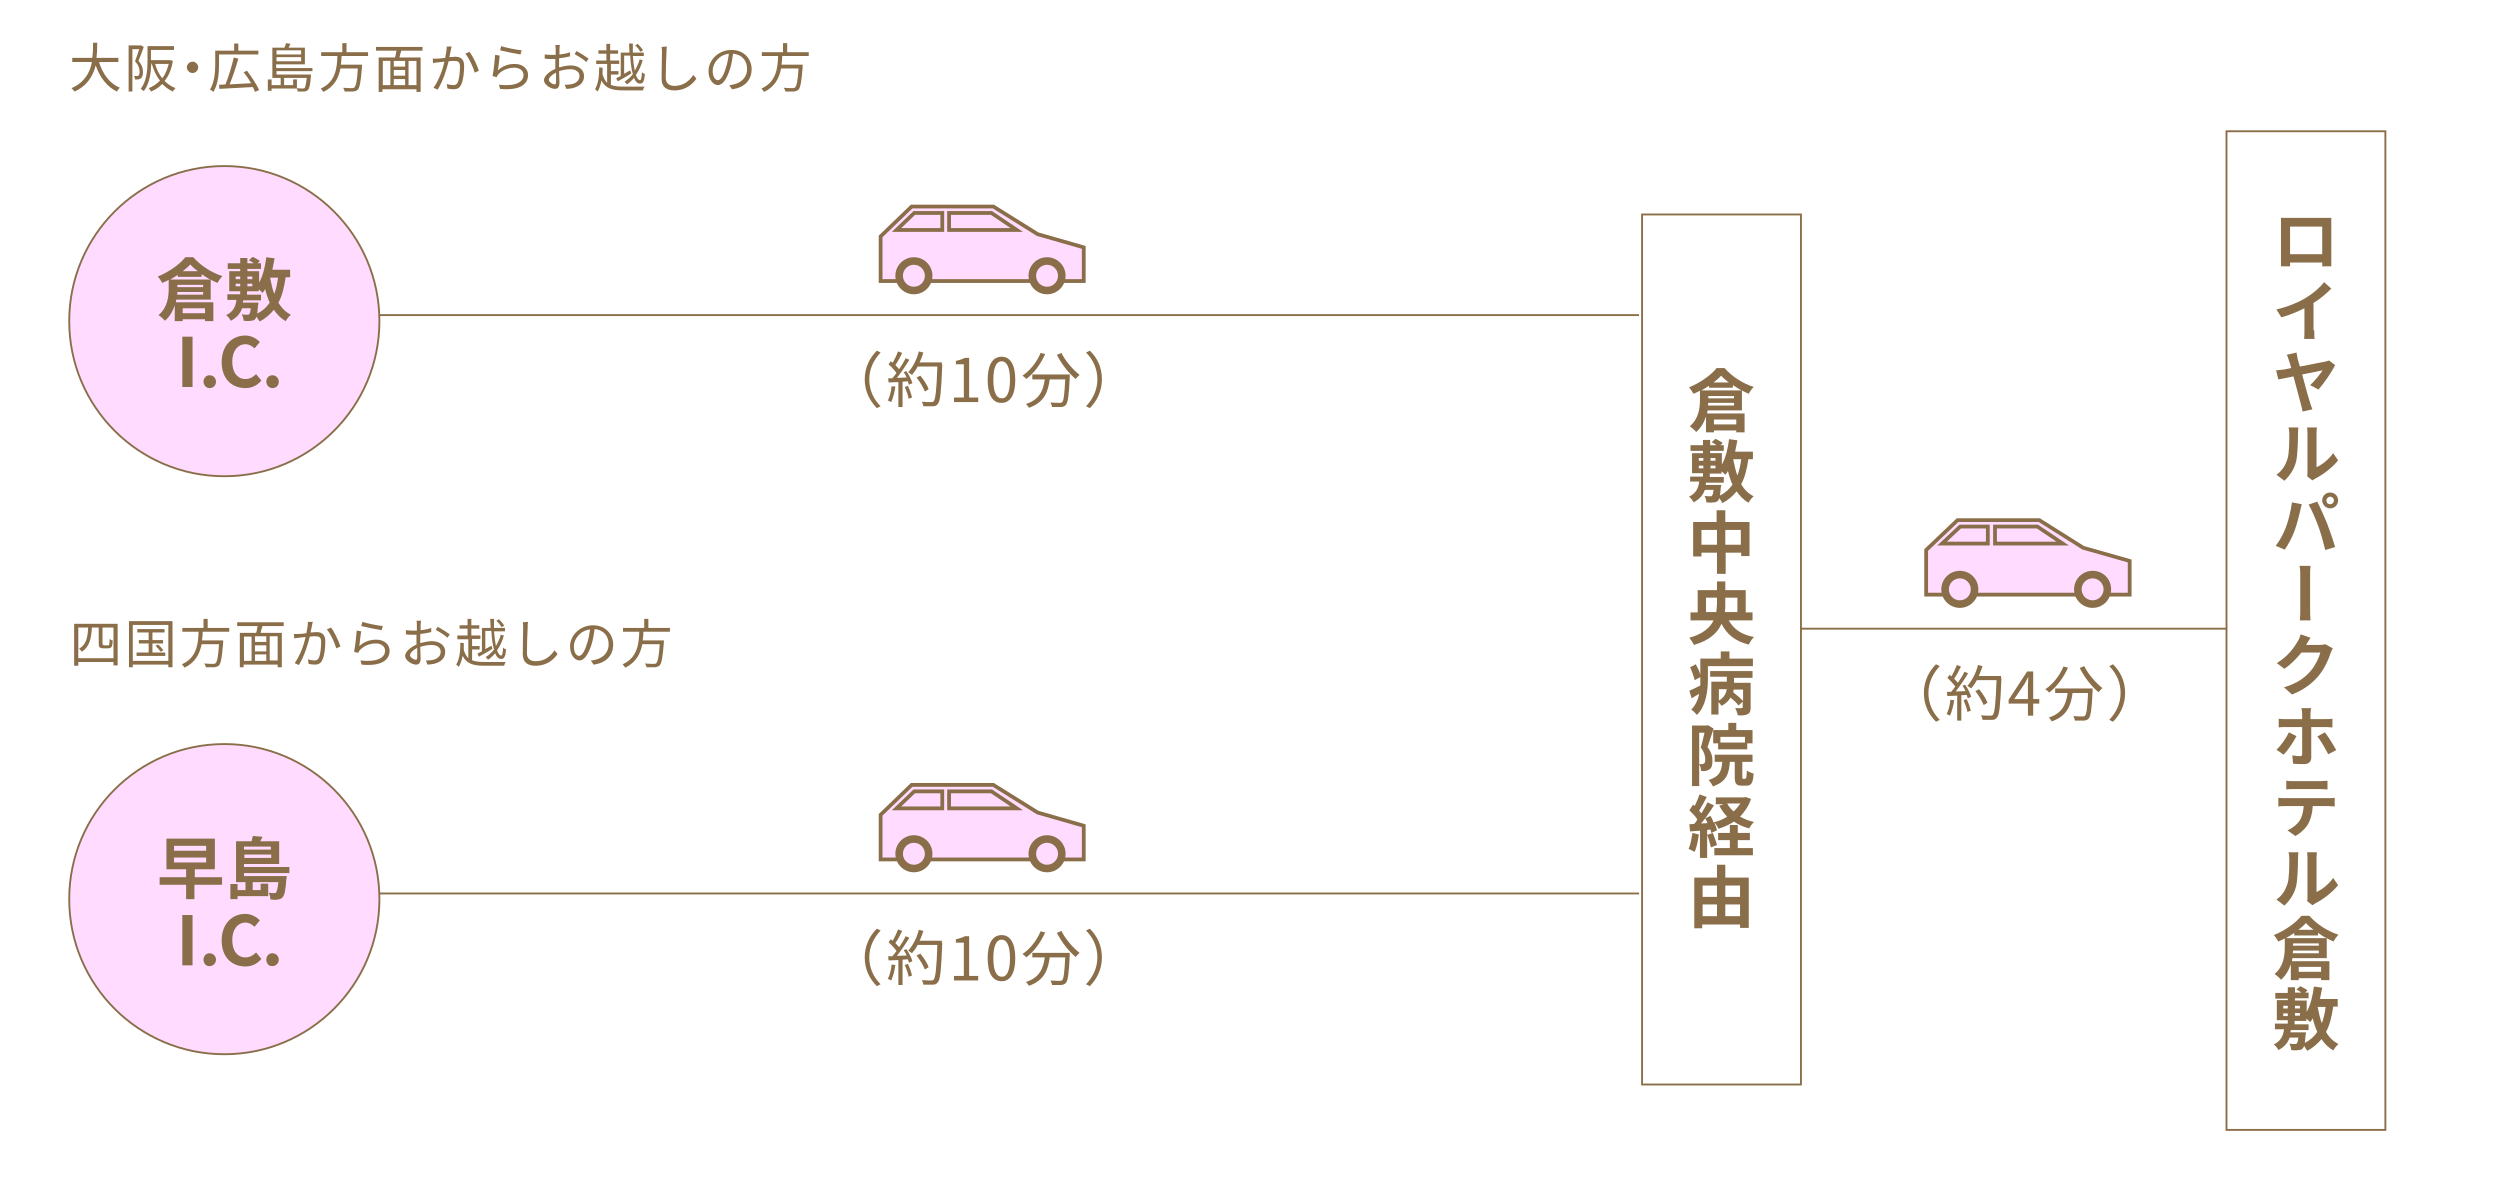 <?xml version="1.0" encoding="utf-8"?>
<!-- Generator: Adobe Illustrator 24.3.0, SVG Export Plug-In . SVG Version: 6.00 Build 0)  -->
<svg version="1.1" id="レイヤー_1" xmlns="http://www.w3.org/2000/svg" xmlns:xlink="http://www.w3.org/1999/xlink" x="0px"
	 y="0px" viewBox="0 0 660.9 311.1" style="enable-background:new 0 0 660.9 311.1;" xml:space="preserve">
<style type="text/css">
	.st0{fill:#FFDBFF;stroke:#8A6E49;stroke-width:0.5;stroke-miterlimit:10;}
	.st1{fill:none;stroke:#8A6E49;stroke-width:0.5;stroke-miterlimit:10;}
	.st2{fill:#8A6E49;}
	.st3{fill:#FFDBFF;stroke:#8A6E49;stroke-miterlimit:10;}
	.st4{fill:#FFDBFF;}
</style>
<g>
	<circle class="st0" cx="59.3" cy="84.9" r="41"/>
	<rect x="434.1" y="56.7" class="st1" width="42" height="230"/>
	<g>
		<path class="st2" d="M451.4,108.6c0,0.2-0.1,0.5-0.1,0.7h9.9v5H459v-0.5h-5.9v0.5H451v-4.2c-0.5,1.5-1.3,3-2.6,4.1
			c-0.3-0.4-1.2-1.2-1.7-1.5c2.4-2,2.7-4.9,2.7-7.1v-2.3c-0.6,0.3-1.2,0.6-1.7,0.8c-0.3-0.5-0.8-1.3-1.2-1.7c3-1.2,5.9-3.3,7.3-5.1
			h2.1c2,2.3,4.9,4.1,7.7,5c-0.5,0.5-1,1.2-1.3,1.8c-0.6-0.3-1.2-0.5-1.8-0.9v5.3H451.4z M451.9,101.9c-0.7,0.5-1.4,0.9-2.1,1.3
			h10.6c-0.8-0.4-1.5-0.9-2.3-1.4v0.7h-6.3V101.9z M458.4,107.2v-0.7h-6.8c0,0.2,0,0.5-0.1,0.7H458.4z M451.6,105.3h6.8v-0.6h-6.8
			V105.3z M457,101.1c-0.8-0.6-1.5-1.2-2-1.8c-0.5,0.6-1.2,1.2-2,1.8H457z M453.1,110.9v1.3h5.9v-1.3H453.1z"/>
		<path class="st2" d="M462.2,121.4c-0.4,2.6-0.9,4.8-1.9,6.6c0.8,1.4,1.9,2.5,3.3,3.2c-0.5,0.4-1.1,1.2-1.4,1.7
			c-1.3-0.8-2.3-1.8-3.1-3c-1,1.2-2.2,2.3-3.8,3.1c-0.1-0.3-0.4-0.8-0.8-1.3c-0.1,0.3-0.2,0.5-0.3,0.6c-0.3,0.4-0.7,0.5-1.2,0.5
			c-0.4,0.1-1.2,0.1-1.9,0c0-0.5-0.2-1.2-0.5-1.7c0.6,0.1,1.2,0.1,1.5,0.1c0.3,0,0.4,0,0.5-0.2c0.2-0.2,0.3-0.6,0.4-1.5h-2.3
			c-0.5,1.4-1.4,2.5-3,3.3c-0.2-0.5-0.7-1.1-1.2-1.5c1.9-0.9,2.5-2.3,2.7-4h-2.4V126h3.4v-0.9h-2.9v-5.3h2.9v-0.6h-3.3v-1.5h3.3
			v-1.4h1.9v1.4h1.7c-0.4-0.3-0.9-0.6-1.3-0.8l1-0.9c0.6,0.3,1.4,0.7,1.9,1.1l-0.6,0.6h0.9v1.5h-3.6v0.6h3.1v3
			c1-1.8,1.6-4.2,1.9-6.7l2.2,0.3c-0.2,1-0.4,2-0.6,3h4.7v2H462.2z M449.1,121.8h1.2v-0.7h-1.2V121.8z M449.1,123.8h1.2v-0.7h-1.2
			V123.8z M455,128.2c0,0,0,0.5-0.1,0.7c-0.1,0.9-0.1,1.6-0.2,2.1c1.4-0.7,2.5-1.7,3.3-2.9c-0.5-1.1-0.9-2.3-1.2-3.6
			c-0.2,0.4-0.4,0.7-0.7,1c-0.2-0.2-0.6-0.6-1-0.9v0.6h-3.1v0.9h3.7v1.5h-4.7c0,0.2-0.1,0.4-0.1,0.6H455z M452.2,121.1v0.7h1.3v-0.7
			H452.2z M452.2,123.1v0.7h1.3v-0.7H452.2z M458.2,121.4L458.2,121.4c0.3,1.5,0.6,3,1.1,4.3c0.5-1.3,0.8-2.7,1-4.3H458.2z"/>
		<path class="st2" d="M462.5,138v9h-2.2v-0.9h-4.1v5.6h-2.3v-5.6h-4.1v1h-2.2V138h6.2v-3.1h2.3v3.1H462.5z M453.9,144v-3.9h-4.1
			v3.9H453.9z M460.2,144v-3.9h-4.1v3.9H460.2z"/>
		<path class="st2" d="M457,164c1.3,2.3,3.4,3.8,6.7,4.4c-0.5,0.4-1.1,1.4-1.4,2c-3.6-0.9-5.8-2.7-7.2-5.5c-1,2.3-3.1,4.4-7.3,5.6
			c-0.2-0.5-0.8-1.4-1.2-1.9c3.6-1,5.5-2.7,6.4-4.6h-6.1v-2.1h1.9v-5.9h5.1v-2.3h2.2v2.3h5.4v5.9h1.8v2.1H457z M453.7,161.9
			c0.1-0.8,0.2-1.6,0.2-2.4V158h-2.9v3.8H453.7z M456.1,158v1.5c0,0.8,0,1.5-0.1,2.3h3.3V158H456.1z"/>
		<path class="st2" d="M463.4,174.2v1.9h-11.9v3.4c0,2.9-0.4,7-2.9,9.5c-0.3-0.4-1.1-1.2-1.5-1.4c1.2-1.2,1.8-2.7,2.1-4.2
			c-0.7,0.4-1.3,0.8-2,1.2l-0.6-2c0.7-0.3,1.8-0.8,2.9-1.4c0-0.6,0-1.1,0-1.7v-0.5l-1.5,0.8c-0.2-0.9-0.7-2.3-1.2-3.4l1.5-0.8
			c0.5,0.9,1,1.9,1.2,2.8v-4.3h5.4v-1.9h2.3v1.9H463.4z M452.1,177.4h11.2v1.8h-4.9v1.3h4.4v6.6c0,0.9-0.2,1.4-0.8,1.7
			c-0.6,0.3-1.4,0.4-2.6,0.3c-0.1-0.6-0.4-1.4-0.7-1.9c0.7,0,1.5,0,1.7,0c0.2,0,0.3-0.1,0.3-0.3v-1.4l-1.1,1
			c-0.4-0.6-1.3-1.4-2.1-2.1c-0.5,0.8-1.2,1.6-2.4,2.2c-0.2-0.3-0.5-0.7-0.8-1v3.3h-1.9v-8.7h4.1v-1.3h-4.4V177.4z M454.4,185.2
			c1.4-0.8,1.9-1.9,2.1-3h-2.1V185.2z M460.7,182.3h-2.4c0,0.2-0.1,0.5-0.1,0.7c0.9,0.7,1.9,1.6,2.6,2.3V182.3z"/>
		<path class="st2" d="M453,192.6c-0.5,1.5-1.1,3.5-1.6,4.9c1.1,1.4,1.3,2.6,1.3,3.6c0,1.2-0.2,1.9-0.8,2.3c-0.3,0.2-0.6,0.3-1,0.4
			c-0.3,0-0.7,0.1-1.2,0c0-0.5-0.2-1.3-0.5-1.8c0.3,0,0.6,0,0.8,0c0.2,0,0.4-0.1,0.5-0.2c0.2-0.1,0.3-0.5,0.3-1
			c0-0.8-0.2-1.9-1.2-3.2c0.4-1.1,0.7-2.7,1-3.9h-1.4v14.1h-1.9v-16h3.9l0.3-0.1L453,192.6z M461.4,205.8c0.3,0,0.3-0.3,0.4-2.1
			c0.4,0.3,1.3,0.7,1.8,0.8c-0.2,2.5-0.6,3.2-1.9,3.2h-1.2c-1.6,0-1.9-0.6-1.9-2.4v-3.9h-1.3c-0.2,3.3-1,5.3-4.5,6.5
			c-0.2-0.5-0.7-1.3-1.1-1.7c2.9-0.9,3.4-2.3,3.6-4.8h-2v-1.9h10v1.9h-2.7v3.9c0,0.5,0,0.6,0.3,0.6H461.4z M456.9,193v-1.9h2.1v1.9
			h4.3v3.5h-1.4v1.6h-7.7v-1.6h-1.3V193H456.9z M461.3,194.8h-6.5v1.5h6.5V194.8z"/>
		<path class="st2" d="M449.1,220.6c-0.2,1.7-0.6,3.5-1.1,4.6c-0.4-0.2-1.2-0.6-1.6-0.8c0.5-1.1,0.8-2.7,1-4.2L449.1,220.6z
			 M462.9,211.2c-0.6,1.9-1.7,3.4-2.9,4.7c1.1,0.6,2.3,1.1,3.7,1.4c-0.5,0.4-1,1.2-1.3,1.7c-1.5-0.4-2.9-1-4-1.8
			c-1.2,0.8-2.6,1.4-4.1,1.9c-0.2-0.5-0.7-1.3-1.1-1.7c0.3,0.8,0.6,1.5,0.7,2.1l-1.5,0.7c-0.1-0.3-0.1-0.6-0.2-0.9l-0.9,0.1v7.4
			h-1.9v-7.2l-2.6,0.2l-0.2-1.9l1.3-0.1c0.3-0.3,0.6-0.7,0.8-1.2c-0.5-0.8-1.4-1.7-2.1-2.4l1-1.5c0.1,0.1,0.3,0.2,0.4,0.4
			c0.5-1,1-2.2,1.3-3.1l1.9,0.7c-0.6,1.2-1.4,2.6-2,3.6c0.2,0.3,0.4,0.5,0.6,0.7c0.6-1,1.2-2,1.6-2.9l1.7,0.8
			c-1,1.6-2.2,3.4-3.4,4.8l1.7-0.1c-0.2-0.5-0.4-0.9-0.6-1.3l1.4-0.6c0.3,0.5,0.6,1.1,0.8,1.7c1.3-0.3,2.5-0.8,3.6-1.5
			c-0.8-0.8-1.5-1.8-2.1-2.9l1.2-0.4h-2.1v-1.8h7.5l0.4-0.1L462.9,211.2z M452.8,220.2c0.4,1,0.9,2.3,1.1,3.2l-1.6,0.6
			c-0.2-0.9-0.6-2.3-1-3.3L452.8,220.2z M459.5,224.2h3.9v1.9h-10.2v-1.9h4.1v-2.1h-3.1v-1.9h3.1v-2.1h2.1v2.1h3.2v1.9h-3.2V224.2z
			 M456.6,212.4c0.4,0.8,1,1.5,1.7,2.1c0.7-0.6,1.3-1.4,1.8-2.1H456.6z"/>
		<path class="st2" d="M462.3,231.9v13.4H460v-0.9h-10v1h-2.1v-13.4h6v-3.4h2.2v3.4H462.3z M450.1,234.1v3h3.8v-3H450.1z
			 M450.1,242.2h3.8v-3.1h-3.8V242.2z M456.1,234.1v3h3.9v-3H456.1z M460,242.2v-3.1h-3.9v3.1H460z"/>
	</g>
	<rect x="588.6" y="34.7" class="st1" width="42" height="264"/>
	<g>
		<path class="st2" d="M616.3,68c0,0.7,0,2.4,0,2.4h-2.4l0-1h-8.5l0,1H603c0-0.1,0-1.6,0-2.5v-8.6c0-0.5,0-1.2,0-1.7
			c0.7,0,1.4,0,1.9,0h9.7c0.5,0,1.1,0,1.7,0c0,0.5,0,1.2,0,1.7V68z M605.4,59.9v7.3h8.5v-7.3H605.4z"/>
		<path class="st2" d="M611.8,87.3c0,0.8,0,1.9,0.1,2.3h-2.8c0.1-0.4,0.1-1.5,0.1-2.3v-5.8c-1.8,0.9-4,1.8-6.1,2.4l-1.3-2.1
			c3.1-0.7,6.1-2,8-3.2c1.8-1.1,3.6-2.7,4.6-4l1.9,1.7c-1.3,1.3-2.9,2.7-4.7,3.8V87.3z"/>
		<path class="st2" d="M610.7,101.8c1.3-1.1,2.7-3,3.3-3.9c-0.5,0.1-2.9,0.6-5.4,1.1c0.8,3,1.7,6.3,2.1,7.5c0.1,0.4,0.4,1.2,0.6,1.7
			l-2.6,0.6c-0.1-0.5-0.2-1.2-0.4-1.8c-0.3-1.1-1.2-4.6-2-7.5c-1.8,0.4-3.4,0.7-4,0.8l-0.6-2.4c0.7-0.1,1.3-0.1,2-0.2l2-0.4
			c-0.2-0.8-0.4-1.5-0.6-2c-0.2-0.6-0.3-1.1-0.6-1.5l2.6-0.6c0.1,0.5,0.2,1,0.3,1.6s0.4,1.3,0.6,2.1c2.7-0.5,5.8-1.1,6.7-1.3
			c0.4-0.1,0.8-0.2,1-0.3l1.6,1.2c-0.8,1.8-3,4.9-4.4,6.5L610.7,101.8z"/>
		<path class="st2" d="M601.8,125.5c1.6-1.1,2.4-2.6,2.9-4.1c0.5-1.5,0.5-4.7,0.5-6.8c0-0.7-0.1-1.2-0.2-1.6h2.6
			c0,0.1-0.1,0.9-0.1,1.6c0,2.1-0.1,5.7-0.5,7.4c-0.5,2-1.6,3.7-3.1,5.1L601.8,125.5z M609.9,125.9c0.1-0.3,0.1-0.8,0.1-1.3v-10.1
			c0-0.8-0.1-1.5-0.1-1.5h2.6c0,0-0.1,0.7-0.1,1.5v9c1.4-0.6,3.2-2,4.4-3.7l1.3,1.9c-1.5,1.9-4,3.8-6,4.8c-0.3,0.2-0.5,0.3-0.8,0.5
			L609.9,125.9z"/>
		<path class="st2" d="M605.9,132.8l2.6,0.5c-0.1,0.5-0.4,1.4-0.4,1.7c-0.3,1.2-0.9,3.7-1.5,5.3c-0.6,1.7-1.7,3.7-2.6,5l-2.4-1
			c1.1-1.4,2.1-3.3,2.7-4.9C605,137.5,605.6,135.1,605.9,132.8z M610.3,133.4l2.3-0.8c0.7,1.4,1.9,4.1,2.6,5.8
			c0.6,1.6,1.6,4.4,2.1,6.2l-2.6,0.8c-0.5-2.1-1.1-4.3-1.8-6.2C612.2,137.3,611.1,134.7,610.3,133.4z M616,130.2
			c1.2,0,2.1,0.9,2.1,2.1c0,1.2-1,2.1-2.1,2.1s-2.1-1-2.1-2.1C613.9,131.1,614.8,130.2,616,130.2z M616,133.3c0.6,0,1-0.5,1-1
			c0-0.6-0.5-1-1-1s-1,0.5-1,1C615,132.9,615.4,133.3,616,133.3z"/>
		<path class="st2" d="M608,164c0.1-1.1,0.1-2.4,0.1-3.2c0-1.2,0-7.1,0-8.7c0-0.6,0-1.7-0.2-2.5h2.9c-0.1,0.8-0.1,1.8-0.1,2.5
			c0,1.5,0,7.5,0,8.7c0,0.5,0,2.1,0.1,3.2H608z"/>
		<path class="st2" d="M616.7,171.4c-0.2,0.3-0.4,0.8-0.6,1.3c-0.5,1.6-1.5,3.9-3.1,5.9c-1.7,2-3.8,3.7-7.1,5l-2.1-1.9
			c3.6-1.1,5.6-2.6,7.1-4.4c1.2-1.4,2.2-3.5,2.5-4.8h-5c-1.2,1.5-2.7,3.1-4.5,4.3l-2-1.5c3.1-1.9,4.6-4.2,5.5-5.7
			c0.3-0.4,0.6-1.2,0.8-1.9l2.6,0.9c-0.4,0.6-0.9,1.4-1.1,1.8l0,0.1h3.5c0.5,0,1.1-0.1,1.5-0.2L616.7,171.4z"/>
		<path class="st2" d="M607.1,194.6c-0.8,1.6-2.4,3.9-3.4,4.9l-1.9-1.3c1.2-1.1,2.6-3.1,3.3-4.6L607.1,194.6z M611,192.1v8.2
			c0,1-0.6,1.7-1.9,1.7c-0.9,0-2,0-2.9-0.1l-0.2-2.2c0.8,0.1,1.5,0.2,2,0.2c0.5,0,0.6-0.2,0.6-0.6c0-0.7,0-6.2,0-7.1v0h-4.5
			c-0.5,0-1.2,0-1.7,0.1v-2.3c0.5,0.1,1.2,0.1,1.7,0.1h4.5v-1.4c0-0.5-0.1-1.2-0.2-1.5h2.6c-0.1,0.2-0.2,1.1-0.2,1.5v1.4h4.1
			c0.5,0,1.2,0,1.7-0.1v2.3c-0.6,0-1.2-0.1-1.7-0.1H611z M614.6,193.6c0.9,1.1,2.3,3.4,3,4.7l-2.1,1.1c-0.8-1.5-2-3.7-2.9-4.7
			L614.6,193.6z"/>
		<path class="st2" d="M615.6,211c0.4,0,1.2,0,1.6-0.1v2.3c-0.5,0-1.1-0.1-1.6-0.1h-4.2c-0.1,1.8-0.5,3.3-1.1,4.5
			c-0.6,1.2-2,2.6-3.5,3.4l-2.1-1.5c1.3-0.5,2.5-1.5,3.2-2.5c0.7-1.1,1-2.4,1.1-3.9H604c-0.5,0-1.2,0-1.7,0.1v-2.3
			c0.5,0.1,1.2,0.1,1.7,0.1H615.6z M606.3,208.6c-0.6,0-1.4,0-1.9,0.1v-2.3c0.6,0.1,1.3,0.1,1.9,0.1h7.1c0.6,0,1.3-0.1,1.9-0.1v2.3
			c-0.6,0-1.3-0.1-1.9-0.1H606.3z"/>
		<path class="st2" d="M601.8,237.8c1.6-1.1,2.4-2.6,2.9-4.1c0.5-1.5,0.5-4.7,0.5-6.8c0-0.7-0.1-1.2-0.2-1.6h2.6
			c0,0.1-0.1,0.9-0.1,1.6c0,2.1-0.1,5.7-0.5,7.4c-0.5,2-1.6,3.7-3.1,5.1L601.8,237.8z M609.9,238.2c0.1-0.3,0.1-0.8,0.1-1.3v-10.1
			c0-0.8-0.1-1.5-0.1-1.5h2.6c0,0-0.1,0.7-0.1,1.5v9c1.4-0.6,3.2-2,4.4-3.7l1.3,1.9c-1.5,1.9-4,3.8-6,4.8c-0.3,0.2-0.5,0.3-0.8,0.5
			L609.9,238.2z"/>
		<path class="st2" d="M606,253.4c0,0.2-0.1,0.5-0.1,0.7h9.9v5h-2.2v-0.5h-5.9v0.5h-2.1v-4.2c-0.5,1.5-1.3,3-2.6,4.1
			c-0.3-0.4-1.2-1.2-1.7-1.5c2.4-2,2.7-4.9,2.7-7.1v-2.3c-0.6,0.3-1.2,0.6-1.7,0.8c-0.3-0.5-0.8-1.3-1.2-1.7c3-1.2,5.9-3.3,7.3-5.1
			h2.1c2,2.3,4.9,4.1,7.7,5c-0.5,0.5-1,1.2-1.3,1.8c-0.6-0.3-1.2-0.5-1.8-0.9v5.3H606z M606.4,246.7c-0.7,0.5-1.4,0.9-2.1,1.3H615
			c-0.8-0.4-1.5-0.9-2.2-1.4v0.7h-6.3V246.7z M613,252v-0.7h-6.8c0,0.2,0,0.5-0.1,0.7H613z M606.2,250h6.8v-0.6h-6.8V250z
			 M611.6,245.8c-0.8-0.6-1.5-1.2-2-1.8c-0.5,0.6-1.2,1.2-2,1.8H611.6z M607.7,255.6v1.3h5.9v-1.3H607.7z"/>
		<path class="st2" d="M616.8,266.2c-0.4,2.6-0.9,4.8-1.9,6.6c0.8,1.4,1.9,2.5,3.3,3.2c-0.5,0.4-1.1,1.2-1.4,1.7
			c-1.3-0.8-2.3-1.8-3.1-3c-1,1.2-2.2,2.3-3.8,3.1c-0.1-0.3-0.5-0.8-0.8-1.3c-0.1,0.3-0.2,0.5-0.3,0.6c-0.3,0.4-0.7,0.5-1.2,0.5
			c-0.4,0.1-1.2,0.1-1.9,0c0-0.5-0.2-1.2-0.5-1.7c0.6,0.1,1.2,0.1,1.5,0.1c0.3,0,0.4,0,0.5-0.2c0.2-0.2,0.3-0.6,0.4-1.5h-2.3
			c-0.5,1.4-1.4,2.5-3,3.3c-0.2-0.5-0.7-1.1-1.2-1.5c1.9-0.9,2.5-2.3,2.7-4h-2.4v-1.5h3.4v-0.9h-2.9v-5.3h2.9V264h-3.3v-1.5h3.3V261
			h1.9v1.4h1.7c-0.4-0.3-0.9-0.6-1.3-0.8l1-0.9c0.6,0.3,1.4,0.7,1.9,1.1l-0.6,0.6h0.9v1.5h-3.6v0.6h3.1v3c1-1.8,1.6-4.2,1.9-6.7
			l2.2,0.3c-0.2,1-0.4,2-0.6,3h4.7v2H616.8z M603.6,266.6h1.2v-0.7h-1.2V266.6z M603.6,268.6h1.2v-0.7h-1.2V268.6z M609.6,272.9
			c0,0,0,0.5-0.1,0.7c-0.1,0.9-0.1,1.6-0.2,2.1c1.4-0.7,2.5-1.7,3.3-2.9c-0.5-1.1-0.9-2.3-1.2-3.6c-0.2,0.4-0.4,0.7-0.7,1
			c-0.2-0.2-0.6-0.6-1-0.9v0.6h-3.1v0.9h3.7v1.5h-4.7c0,0.2-0.1,0.4-0.1,0.6H609.6z M606.7,265.9v0.7h1.3v-0.7H606.7z M606.7,267.8
			v0.7h1.3v-0.7H606.7z M612.7,266.2L612.7,266.2c0.3,1.5,0.6,3,1.1,4.3c0.5-1.3,0.8-2.7,1-4.3H612.7z"/>
	</g>
	<g>
		<path class="st2" d="M46.6,79.2c0,0.2-0.1,0.5-0.1,0.7h9.9v5h-2.2v-0.5h-5.9v0.5h-2.1v-4.2c-0.5,1.5-1.3,3-2.6,4.1
			c-0.3-0.4-1.2-1.2-1.7-1.5c2.4-2,2.7-4.9,2.7-7.1V74c-0.6,0.3-1.2,0.6-1.7,0.8c-0.3-0.5-0.8-1.3-1.2-1.7c3-1.2,5.9-3.3,7.3-5.1
			h2.1c2,2.3,4.9,4.1,7.7,5c-0.5,0.5-1,1.2-1.3,1.8c-0.6-0.3-1.2-0.5-1.8-0.9v5.3H46.6z M47.1,72.6c-0.7,0.5-1.4,0.9-2.1,1.3h10.6
			c-0.8-0.4-1.5-0.9-2.3-1.4v0.7h-6.3V72.6z M53.7,77.9v-0.7h-6.8c0,0.2,0,0.5-0.1,0.7H53.7z M46.9,75.9h6.8v-0.6h-6.8V75.9z
			 M52.3,71.7c-0.8-0.6-1.5-1.2-2-1.8c-0.5,0.6-1.2,1.2-2,1.8H52.3z M48.3,81.5v1.3h5.9v-1.3H48.3z"/>
		<path class="st2" d="M75.5,73.4c-0.4,2.6-0.9,4.8-1.9,6.6c0.8,1.4,1.9,2.5,3.3,3.2c-0.5,0.4-1.1,1.2-1.4,1.7
			c-1.3-0.8-2.3-1.8-3.1-3c-1,1.2-2.2,2.3-3.8,3.1c-0.1-0.3-0.5-0.8-0.8-1.3c-0.1,0.3-0.2,0.5-0.3,0.6c-0.3,0.4-0.7,0.5-1.2,0.5
			c-0.4,0.1-1.2,0.1-1.9,0c0-0.5-0.2-1.2-0.5-1.7c0.6,0.1,1.2,0.1,1.5,0.1c0.3,0,0.4,0,0.5-0.2c0.2-0.2,0.3-0.6,0.4-1.5h-2.3
			c-0.5,1.4-1.4,2.5-3,3.3c-0.2-0.5-0.7-1.1-1.2-1.5c1.9-0.9,2.5-2.3,2.7-4h-2.4v-1.5h3.4V77h-2.9v-5.3h2.9v-0.6h-3.3v-1.5h3.3v-1.4
			h1.9v1.4h1.7c-0.4-0.3-0.9-0.6-1.3-0.8l1-0.9c0.6,0.3,1.4,0.7,1.9,1.1l-0.6,0.6H69v1.5h-3.6v0.6h3.1v3c1-1.8,1.6-4.2,1.9-6.7
			l2.2,0.3c-0.2,1-0.4,2-0.6,3h4.7v2H75.5z M62.3,73.8h1.2v-0.7h-1.2V73.8z M62.3,75.7h1.2V75h-1.2V75.7z M68.3,80.1
			c0,0,0,0.5-0.1,0.7c-0.1,0.9-0.1,1.6-0.2,2.1c1.4-0.7,2.5-1.7,3.3-2.9c-0.5-1.1-0.9-2.3-1.2-3.6c-0.2,0.4-0.4,0.7-0.7,1
			c-0.2-0.2-0.6-0.6-1-0.9V77h-3.1v0.9h3.7v1.5h-4.7c0,0.2-0.1,0.4-0.1,0.6H68.3z M65.4,73.1v0.7h1.3v-0.7H65.4z M65.4,75v0.7h1.3
			V75H65.4z M71.4,73.4L71.4,73.4c0.3,1.5,0.6,3,1.1,4.3c0.5-1.3,0.8-2.7,1-4.3H71.4z"/>
		<path class="st2" d="M48.2,89h2.7v13.3h-2.7V89z"/>
		<path class="st2" d="M53.8,100.9c0-1,0.7-1.7,1.6-1.7c1,0,1.7,0.8,1.7,1.7c0,1-0.7,1.7-1.7,1.7C54.5,102.6,53.8,101.8,53.8,100.9z
			"/>
		<path class="st2" d="M58.6,95.7c0-4.4,2.8-7,6.2-7c1.7,0,3,0.8,3.9,1.7l-1.4,1.7c-0.7-0.6-1.4-1.1-2.4-1.1c-2,0-3.5,1.7-3.5,4.6
			c0,2.9,1.4,4.6,3.5,4.6c1.1,0,2-0.5,2.8-1.3l1.4,1.7c-1.1,1.3-2.5,2-4.2,2C61.3,102.6,58.6,100.2,58.6,95.7z"/>
		<path class="st2" d="M70.4,100.9c0-1,0.7-1.7,1.6-1.7c1,0,1.7,0.8,1.7,1.7c0,1-0.7,1.7-1.7,1.7C71.1,102.6,70.4,101.8,70.4,100.9z
			"/>
	</g>
	<circle class="st0" cx="59.3" cy="237.7" r="41"/>
	<g>
		<path class="st2" d="M58.6,233.9h-7.2v3.8h-2.2v-3.8h-7v-2h7v-2.1h-5.2v-8.1h12.8v8.1h-5.3v2.1h7.2V233.9z M46,224.9h8.5v-1.3H46
			V224.9z M46,228h8.5v-1.3H46V228z"/>
		<path class="st2" d="M64.5,230.7v0.9h11.3c0,0,0,0.5-0.1,0.8c-0.2,3-0.5,4.3-1,4.8c-0.3,0.4-0.7,0.5-1.2,0.6c-0.4,0.1-1.2,0.1-2,0
			c0-0.6-0.2-1.3-0.5-1.8c0.6,0.1,1.2,0.1,1.5,0.1c0.2,0,0.4,0,0.5-0.2c0.2-0.3,0.4-1,0.6-2.7h-6.8v2.1h2.1v-1.7h2v3.3h-8.1v0.8
			h-1.9v-4h1.9v1.6h2.1v-2.1h-2.5v-10.8h4.1c0.1-0.5,0.3-1,0.3-1.4l2.6,0.2c-0.2,0.4-0.4,0.8-0.6,1.2h5v6h-9.3v0.8h12v1.6H64.5z
			 M64.5,223.8v0.8h7.1v-0.8H64.5z M71.7,226.8v-0.9h-7.1v0.9H71.7z"/>
		<path class="st2" d="M48.2,241.9h2.7v13.3h-2.7V241.9z"/>
		<path class="st2" d="M53.8,253.7c0-1,0.7-1.7,1.6-1.7c1,0,1.7,0.8,1.7,1.7s-0.7,1.7-1.7,1.7C54.5,255.5,53.8,254.7,53.8,253.7z"/>
		<path class="st2" d="M58.6,248.6c0-4.4,2.8-7,6.2-7c1.7,0,3,0.8,3.9,1.7l-1.4,1.7c-0.7-0.6-1.4-1.1-2.4-1.1c-2,0-3.5,1.7-3.5,4.6
			c0,2.9,1.4,4.6,3.5,4.6c1.1,0,2-0.5,2.8-1.3l1.4,1.7c-1.1,1.3-2.5,2-4.2,2C61.3,255.5,58.6,253.1,58.6,248.6z"/>
		<path class="st2" d="M70.4,253.7c0-1,0.7-1.7,1.6-1.7c1,0,1.7,0.8,1.7,1.7s-0.7,1.7-1.7,1.7C71.1,255.5,70.4,254.7,70.4,253.7z"/>
	</g>
	<g>
		<path class="st2" d="M228.6,100.3c0-3.1,1.3-5.7,3.2-7.6l1,0.5c-1.8,1.9-3,4.3-3,7.1s1.1,5.2,3,7.1l-1,0.5
			C229.9,105.9,228.6,103.4,228.6,100.3z"/>
		<path class="st2" d="M236.7,102.2c-0.2,1.5-0.6,3-1.1,4.1c-0.2-0.1-0.7-0.4-0.9-0.4c0.5-1,0.9-2.4,1-3.8L236.7,102.2z M239.6,98.1
			c0.7,1,1.4,2.4,1.6,3.2l-0.9,0.4c-0.1-0.3-0.2-0.6-0.3-0.9l-1.4,0.1v6.7h-1.1V101l-2.6,0.1l-0.1-1.1c0.3,0,0.7,0,1.1,0
			c0.4-0.4,0.7-0.9,1.1-1.4c-0.5-0.7-1.3-1.6-2.1-2.3l0.6-0.8c0.2,0.1,0.3,0.3,0.5,0.4c0.5-0.9,1.1-2.1,1.4-3l1.1,0.4
			c-0.5,1.1-1.2,2.4-1.8,3.2c0.4,0.4,0.7,0.8,1,1.1c0.7-1,1.3-2,1.7-2.9l1,0.4c-0.9,1.5-2.2,3.4-3.3,4.8c0.8,0,1.7-0.1,2.6-0.1
			c-0.2-0.5-0.5-1-0.8-1.4L239.6,98.1z M240,102c0.5,1,0.9,2.2,1.1,3.1l-0.9,0.3c-0.1-0.8-0.6-2.1-1-3.1L240,102z M249.1,96.4
			c-0.3,7.2-0.5,9.7-1.2,10.4c-0.4,0.5-0.7,0.6-1.3,0.6c-0.5,0-1.5,0-2.5,0c0-0.3-0.2-0.8-0.4-1.2c1.1,0.1,2,0.1,2.4,0.1
			c0.3,0,0.5,0,0.7-0.2c0.5-0.5,0.8-3,1-9.2h-5.2c-0.4,0.8-1,1.6-1.5,2.2c-0.2-0.2-0.8-0.5-1-0.7c1.2-1.3,2.3-3.4,2.8-5.5l1.2,0.3
			c-0.3,0.9-0.6,1.8-1,2.6h5.9V96.4z M244.5,103.5c-0.4-1-1.3-2.6-2.2-3.7l1-0.5c0.9,1.1,1.9,2.6,2.2,3.6L244.5,103.5z"/>
		<path class="st2" d="M252.2,105.1h2.6v-8.8h-2.1v-0.9c1-0.2,1.8-0.5,2.4-0.8h1.1v10.5h2.4v1.2h-6.4V105.1z"/>
		<path class="st2" d="M261.1,100.4c0-4.1,1.4-6.1,3.7-6.1c2.2,0,3.6,2,3.6,6.1c0,4.1-1.4,6.1-3.6,6.1
			C262.5,106.6,261.1,104.5,261.1,100.4z M267,100.4c0-3.4-0.9-4.9-2.2-4.9c-1.3,0-2.2,1.4-2.2,4.9c0,3.5,0.9,4.9,2.2,4.9
			C266.1,105.4,267,103.9,267,100.4z"/>
		<path class="st2" d="M276.3,93.6c-1.2,2.7-3,5.1-5,6.6c-0.2-0.3-0.7-0.7-1-0.9c2-1.3,3.8-3.6,4.8-6L276.3,93.6z M282.8,99
			c0,0,0,0.4,0,0.6c-0.2,4.9-0.5,6.8-1,7.4c-0.3,0.4-0.7,0.5-1.2,0.6c-0.5,0-1.5,0-2.5,0c0-0.4-0.2-0.8-0.4-1.2c1,0.1,2,0.1,2.4,0.1
			c0.3,0,0.5,0,0.7-0.2c0.4-0.4,0.6-2,0.8-6h-4.1c-0.4,3.2-1.4,6.1-5.5,7.5c-0.2-0.3-0.5-0.8-0.8-1c3.8-1.2,4.6-3.8,5-6.5h-3.3V99
			H282.8z M280.6,93.3c1,2.1,3.1,4.5,4.8,5.8c-0.3,0.3-0.8,0.7-1,1.1c-1.8-1.4-3.8-4-5-6.4L280.6,93.3z"/>
		<path class="st2" d="M291.3,100.3c0,3.1-1.3,5.7-3.2,7.6l-1-0.5c1.8-1.9,3-4.3,3-7.1s-1.1-5.2-3-7.1l1-0.5
			C290.1,94.6,291.3,97.1,291.3,100.3z"/>
	</g>
	<line class="st1" x1="100.3" y1="83.3" x2="433.3" y2="83.3"/>
	<g>
		<path class="st2" d="M228.6,253.1c0-3.1,1.3-5.7,3.2-7.6l1,0.5c-1.8,1.9-3,4.3-3,7.1s1.1,5.2,3,7.1l-1,0.5
			C229.9,258.8,228.6,256.3,228.6,253.1z"/>
		<path class="st2" d="M236.7,255.1c-0.2,1.5-0.6,3-1.1,4.1c-0.2-0.1-0.7-0.4-0.9-0.4c0.5-1,0.9-2.4,1-3.8L236.7,255.1z
			 M239.6,250.9c0.7,1,1.4,2.4,1.6,3.2l-0.9,0.4c-0.1-0.3-0.2-0.6-0.3-0.9l-1.4,0.1v6.7h-1.1v-6.6l-2.6,0.1l-0.1-1.1
			c0.3,0,0.7,0,1.1,0c0.4-0.4,0.7-0.9,1.1-1.4c-0.5-0.7-1.3-1.6-2.1-2.3l0.6-0.8c0.2,0.1,0.3,0.3,0.5,0.4c0.5-0.9,1.1-2.1,1.4-3
			l1.1,0.4c-0.5,1.1-1.2,2.4-1.8,3.2c0.4,0.4,0.7,0.8,1,1.1c0.7-1,1.3-2,1.7-2.9l1,0.4c-0.9,1.5-2.2,3.4-3.3,4.8
			c0.8,0,1.7-0.1,2.6-0.1c-0.2-0.5-0.5-1-0.8-1.4L239.6,250.9z M240,254.8c0.5,1,0.9,2.2,1.1,3.1l-0.9,0.3c-0.1-0.8-0.6-2.1-1-3.1
			L240,254.8z M249.1,249.3c-0.3,7.2-0.5,9.7-1.2,10.4c-0.4,0.5-0.7,0.6-1.3,0.6c-0.5,0-1.5,0-2.5,0c0-0.3-0.2-0.8-0.4-1.2
			c1.1,0.1,2,0.1,2.4,0.1c0.3,0,0.5,0,0.7-0.2c0.5-0.5,0.8-3,1-9.2h-5.2c-0.4,0.8-1,1.6-1.5,2.2c-0.2-0.2-0.8-0.5-1-0.7
			c1.2-1.3,2.3-3.4,2.8-5.5l1.2,0.3c-0.3,0.9-0.6,1.8-1,2.6h5.9V249.3z M244.5,256.3c-0.4-1-1.3-2.6-2.2-3.7l1-0.5
			c0.9,1.1,1.9,2.6,2.2,3.6L244.5,256.3z"/>
		<path class="st2" d="M252.2,258h2.6v-8.8h-2.1v-0.9c1-0.2,1.8-0.5,2.4-0.8h1.1V258h2.4v1.2h-6.4V258z"/>
		<path class="st2" d="M261.1,253.3c0-4.1,1.4-6.1,3.7-6.1c2.2,0,3.6,2,3.6,6.1c0,4.1-1.4,6.1-3.6,6.1
			C262.5,259.4,261.1,257.4,261.1,253.3z M267,253.3c0-3.4-0.9-4.9-2.2-4.9c-1.3,0-2.2,1.4-2.2,4.9c0,3.5,0.9,4.9,2.2,4.9
			C266.1,258.3,267,256.8,267,253.3z"/>
		<path class="st2" d="M276.3,246.5c-1.2,2.7-3,5.1-5,6.6c-0.2-0.3-0.7-0.7-1-0.9c2-1.3,3.8-3.6,4.8-6L276.3,246.5z M282.8,251.8
			c0,0,0,0.4,0,0.6c-0.2,4.9-0.5,6.8-1,7.4c-0.3,0.4-0.7,0.5-1.2,0.6c-0.5,0-1.5,0-2.5,0c0-0.4-0.2-0.8-0.4-1.2c1,0.1,2,0.1,2.4,0.1
			c0.3,0,0.5,0,0.7-0.2c0.4-0.4,0.6-2,0.8-6h-4.1c-0.4,3.2-1.4,6.1-5.5,7.5c-0.2-0.3-0.5-0.8-0.8-1c3.8-1.2,4.6-3.8,5-6.5h-3.3v-1.2
			H282.8z M280.6,246.1c1,2.1,3.1,4.5,4.8,5.8c-0.3,0.3-0.8,0.7-1,1.1c-1.8-1.4-3.8-4-5-6.4L280.6,246.1z"/>
		<path class="st2" d="M291.3,253.1c0,3.1-1.3,5.7-3.2,7.6l-1-0.5c1.8-1.9,3-4.3,3-7.1s-1.1-5.2-3-7.1l1-0.5
			C290.1,247.5,291.3,250,291.3,253.1z"/>
	</g>
	<line class="st1" x1="100.3" y1="236.2" x2="433.3" y2="236.2"/>
	<g>
		<polygon class="st3" points="232.8,68.6 232.8,62.5 241,54.6 262.6,54.6 274.3,61.9 286.5,65.4 286.5,74.3 234.2,74.3 232.8,74.3 
					"/>
		<g>
			<path class="st4" d="M276.8,76.8c-2.2,0-3.9-1.8-3.9-3.9c0-2.2,1.8-3.9,3.9-3.9c2.2,0,3.9,1.8,3.9,3.9
				C280.7,75,278.9,76.8,276.8,76.8z"/>
			<path class="st2" d="M276.8,70c1.6,0,2.9,1.3,2.9,2.9s-1.3,2.9-2.9,2.9s-2.9-1.3-2.9-2.9S275.2,70,276.8,70 M276.8,68
				c-2.7,0-4.9,2.2-4.9,4.9s2.2,4.9,4.9,4.9c2.7,0,4.9-2.2,4.9-4.9S279.5,68,276.8,68L276.8,68z"/>
		</g>
		<g>
			<path class="st4" d="M241.6,76.8c-2.2,0-3.9-1.8-3.9-3.9c0-2.2,1.8-3.9,3.9-3.9c2.2,0,3.9,1.8,3.9,3.9
				C245.5,75,243.8,76.8,241.6,76.8z"/>
			<path class="st2" d="M241.6,70c1.6,0,2.9,1.3,2.9,2.9s-1.3,2.9-2.9,2.9s-2.9-1.3-2.9-2.9S240,70,241.6,70 M241.6,68
				c-2.7,0-4.9,2.2-4.9,4.9s2.2,4.9,4.9,4.9s4.9-2.2,4.9-4.9S244.3,68,241.6,68L241.6,68z"/>
		</g>
		<g>
			<polygon class="st3" points="262.1,56.3 268.8,60.8 250.9,60.8 250.9,56.3 			"/>
			<polygon class="st3" points="237,60.8 241.7,56.3 249.1,56.3 249.1,60.8 			"/>
		</g>
	</g>
	<g>
		<polygon class="st3" points="232.8,221.4 232.8,215.4 241,207.5 262.6,207.5 274.3,214.8 286.5,218.3 286.5,227.2 234.2,227.2 
			232.8,227.2 		"/>
		<g>
			<path class="st4" d="M276.8,229.7c-2.2,0-3.9-1.8-3.9-3.9s1.8-3.9,3.9-3.9c2.2,0,3.9,1.8,3.9,3.9S278.9,229.7,276.8,229.7z"/>
			<path class="st2" d="M276.8,222.8c1.6,0,2.9,1.3,2.9,2.9c0,1.6-1.3,2.9-2.9,2.9s-2.9-1.3-2.9-2.9
				C273.9,224.1,275.2,222.8,276.8,222.8 M276.8,220.8c-2.7,0-4.9,2.2-4.9,4.9c0,2.7,2.2,4.9,4.9,4.9c2.7,0,4.9-2.2,4.9-4.9
				C281.7,223,279.5,220.8,276.8,220.8L276.8,220.8z"/>
		</g>
		<g>
			<path class="st4" d="M241.6,229.7c-2.2,0-3.9-1.8-3.9-3.9s1.8-3.9,3.9-3.9c2.2,0,3.9,1.8,3.9,3.9S243.8,229.7,241.6,229.7z"/>
			<path class="st2" d="M241.6,222.8c1.6,0,2.9,1.3,2.9,2.9c0,1.6-1.3,2.9-2.9,2.9s-2.9-1.3-2.9-2.9
				C238.7,224.1,240,222.8,241.6,222.8 M241.6,220.8c-2.7,0-4.9,2.2-4.9,4.9c0,2.7,2.2,4.9,4.9,4.9s4.9-2.2,4.9-4.9
				C246.5,223,244.3,220.8,241.6,220.8L241.6,220.8z"/>
		</g>
		<g>
			<polygon class="st3" points="262.1,209.2 268.8,213.7 250.9,213.7 250.9,209.2 			"/>
			<polygon class="st3" points="237,213.7 241.7,209.2 249.1,209.2 249.1,213.7 			"/>
		</g>
	</g>
	<g>
		<g>
			<polygon class="st3" points="509.2,151.5 509.2,145.4 517.5,137.5 539.1,137.5 550.7,144.8 563,148.3 563,157.2 510.7,157.2 
				509.2,157.2 			"/>
			<g>
				<path class="st4" d="M553.2,159.7c-2.2,0-3.9-1.8-3.9-3.9s1.8-3.9,3.9-3.9s3.9,1.8,3.9,3.9S555.4,159.7,553.2,159.7z"/>
				<path class="st2" d="M553.2,152.9c1.6,0,2.9,1.3,2.9,2.9s-1.3,2.9-2.9,2.9s-2.9-1.3-2.9-2.9S551.6,152.9,553.2,152.9
					 M553.2,150.9c-2.7,0-4.9,2.2-4.9,4.9s2.2,4.9,4.9,4.9s4.9-2.2,4.9-4.9S556,150.9,553.2,150.9L553.2,150.9z"/>
			</g>
			<g>
				<path class="st4" d="M518.1,159.7c-2.2,0-3.9-1.8-3.9-3.9s1.8-3.9,3.9-3.9s3.9,1.8,3.9,3.9S520.2,159.7,518.1,159.7z"/>
				<path class="st2" d="M518.1,152.9c1.6,0,2.9,1.3,2.9,2.9s-1.3,2.9-2.9,2.9s-2.9-1.3-2.9-2.9S516.5,152.9,518.1,152.9
					 M518.1,150.9c-2.7,0-4.9,2.2-4.9,4.9s2.2,4.9,4.9,4.9c2.7,0,4.9-2.2,4.9-4.9S520.8,150.9,518.1,150.9L518.1,150.9z"/>
			</g>
			<g>
				<polygon class="st3" points="538.6,139.2 545.3,143.7 527.4,143.7 527.4,139.2 				"/>
				<polygon class="st3" points="513.4,143.7 518.2,139.2 525.5,139.2 525.5,143.7 				"/>
			</g>
		</g>
		<line class="st1" x1="476.1" y1="166.2" x2="588.6" y2="166.2"/>
		<g>
			<path class="st2" d="M508.6,183.2c0-3.1,1.3-5.7,3.2-7.6l1,0.5c-1.8,1.9-3,4.3-3,7.1s1.1,5.2,3,7.1l-1,0.5
				C509.8,188.8,508.6,186.3,508.6,183.2z"/>
			<path class="st2" d="M516.6,185.1c-0.2,1.5-0.6,3-1.1,4.1c-0.2-0.1-0.7-0.4-0.9-0.4c0.5-1,0.9-2.4,1-3.8L516.6,185.1z M519.5,181
				c0.7,1,1.4,2.4,1.6,3.2l-0.9,0.4c-0.1-0.3-0.2-0.6-0.3-0.9l-1.4,0.1v6.7h-1.1v-6.6l-2.6,0.1l-0.1-1.1c0.3,0,0.7,0,1.1,0
				c0.4-0.4,0.7-0.9,1.1-1.4c-0.5-0.7-1.3-1.6-2.1-2.3l0.6-0.8c0.2,0.1,0.3,0.3,0.5,0.4c0.5-0.9,1.1-2.1,1.4-3l1.1,0.4
				c-0.5,1.1-1.2,2.4-1.8,3.2c0.4,0.4,0.7,0.8,1,1.1c0.7-1,1.3-2,1.7-2.9l1,0.4c-0.9,1.5-2.2,3.4-3.3,4.8c0.8,0,1.7-0.1,2.6-0.1
				c-0.2-0.5-0.5-1-0.8-1.4L519.5,181z M519.9,184.8c0.5,1,0.9,2.2,1.1,3.1l-0.9,0.3c-0.1-0.8-0.6-2.1-1-3.1L519.9,184.8z
				 M529.1,179.3c-0.3,7.2-0.5,9.7-1.2,10.4c-0.4,0.5-0.7,0.6-1.3,0.6c-0.5,0-1.5,0-2.5,0c0-0.3-0.2-0.8-0.4-1.2
				c1.1,0.1,2,0.1,2.4,0.1c0.3,0,0.5,0,0.7-0.2c0.5-0.5,0.8-3,1-9.2h-5.2c-0.4,0.8-1,1.6-1.5,2.2c-0.2-0.2-0.8-0.5-1-0.7
				c1.2-1.3,2.3-3.4,2.8-5.5l1.2,0.3c-0.3,0.9-0.6,1.8-1,2.6h5.9V179.3z M524.4,186.4c-0.4-1-1.3-2.6-2.2-3.7l1-0.5
				c0.9,1.1,1.9,2.6,2.2,3.6L524.4,186.4z"/>
			<path class="st2" d="M539.1,186h-1.6v3.2h-1.4V186H531v-1l4.9-7.5h1.6v7.3h1.6V186z M536.1,184.8v-3.6c0-0.6,0.1-1.5,0.1-2.1
				h-0.1c-0.3,0.6-0.6,1.2-0.9,1.7l-2.7,4H536.1z"/>
			<path class="st2" d="M546.7,176.5c-1.2,2.7-3,5.1-5,6.6c-0.2-0.3-0.7-0.7-1-0.9c2-1.3,3.8-3.6,4.8-6L546.7,176.5z M553.2,181.9
				c0,0,0,0.4,0,0.6c-0.2,4.9-0.5,6.8-1,7.4c-0.3,0.4-0.7,0.5-1.2,0.6c-0.5,0-1.5,0-2.5,0c0-0.4-0.2-0.8-0.4-1.2
				c1,0.1,2,0.1,2.4,0.1c0.3,0,0.5,0,0.7-0.2c0.4-0.4,0.6-2,0.8-6h-4.1c-0.4,3.2-1.4,6.1-5.5,7.5c-0.2-0.3-0.5-0.8-0.8-1
				c3.8-1.2,4.6-3.8,5-6.5h-3.3v-1.2H553.2z M551,176.1c1,2.1,3.1,4.5,4.8,5.8c-0.3,0.3-0.8,0.7-1,1.1c-1.8-1.4-3.8-4-5-6.4
				L551,176.1z"/>
			<path class="st2" d="M561.8,183.2c0,3.1-1.3,5.7-3.2,7.6l-1-0.5c1.8-1.9,3-4.3,3-7.1s-1.1-5.2-3-7.1l1-0.5
				C560.5,177.5,561.8,180,561.8,183.2z"/>
		</g>
	</g>
	<g>
		<g>
			<path class="st2" d="M26.2,16.5c1,3.1,2.8,5.6,5.5,6.7c-0.3,0.2-0.6,0.7-0.8,1c-2.7-1.3-4.5-3.8-5.6-6.9
				c-0.7,2.7-2.2,5.4-5.6,6.9c-0.2-0.3-0.5-0.6-0.8-0.9c3.5-1.5,4.9-4.2,5.4-6.9h-5.2v-1.1h5.3c0.2-1.5,0.2-2.9,0.2-4h1.1
				c0,1.1,0,2.5-0.2,4h5.8v1.1H26.2z"/>
			<path class="st2" d="M38,12.4c-0.4,1.1-0.9,2.6-1.4,3.7c1,1.1,1.2,2.1,1.2,3c0,0.7-0.2,1.3-0.5,1.6c-0.2,0.1-0.4,0.2-0.7,0.3
				c-0.3,0-0.6,0-0.9,0c0-0.3-0.1-0.7-0.3-0.9c0.3,0,0.6,0,0.8,0c0.2,0,0.3,0,0.4-0.1c0.2-0.2,0.3-0.5,0.3-1c0-0.8-0.2-1.7-1.2-2.8
				c0.4-1,0.8-2.3,1.1-3.2H35v11.2H34V12h3.1l0.2,0L38,12.4z M45.7,16.1c-0.4,2.3-1.1,4-2.2,5.3c0.8,0.8,1.8,1.5,2.9,1.9
				c-0.2,0.2-0.6,0.6-0.7,0.9c-1.1-0.5-2-1.2-2.8-2c-0.9,0.9-1.9,1.6-3,2c-0.1-0.3-0.4-0.7-0.6-0.9c1.1-0.4,2.1-1.1,3-2
				c-1-1.2-1.7-2.8-2.2-4.5h-0.1c-0.1,2.3-0.4,5.3-2,7.3c-0.2-0.2-0.6-0.5-0.8-0.6c1.6-2.1,1.8-5.1,1.8-7.3v-4H46v1h-6.1v2.7h4.9
				l0.2,0L45.7,16.1z M41,16.9c0.4,1.4,1,2.7,1.9,3.8c0.8-1,1.3-2.3,1.7-3.8H41z"/>
			<path class="st2" d="M50.9,16.3c0.8,0,1.5,0.7,1.5,1.5c0,0.8-0.7,1.5-1.5,1.5c-0.8,0-1.5-0.7-1.5-1.5
				C49.4,17,50.1,16.3,50.9,16.3z"/>
			<path class="st2" d="M57.9,14.4v2.7c0,2.1-0.2,5.2-1.5,7.2c-0.2-0.2-0.6-0.5-0.9-0.6c1.2-1.9,1.4-4.7,1.4-6.6v-3.7h5v-1.9h1.1
				v1.9h5.3v1H57.9z M67.4,24.3c-0.1-0.4-0.3-0.8-0.6-1.3c-3.2,0.2-6.6,0.4-8.8,0.5l-0.1-1.1c0.5,0,1.1,0,1.7-0.1
				c0.8-1.9,1.7-4.9,2.2-7.1l1.2,0.3c-0.6,2.2-1.5,4.9-2.3,6.8c1.7-0.1,3.7-0.2,5.7-0.3c-0.6-1-1.3-2.1-2-2.9l0.9-0.4
				c1.2,1.6,2.6,3.7,3.2,5.1L67.4,24.3z"/>
			<path class="st2" d="M73.1,18.7v1h9.1c0,0,0,0.3,0,0.4c-0.2,2.4-0.4,3.3-0.8,3.7c-0.2,0.2-0.5,0.3-0.9,0.4c-0.3,0-1,0-1.8,0
				c0-0.3-0.1-0.7-0.3-0.9c0.7,0.1,1.3,0.1,1.6,0.1c0.2,0,0.4,0,0.5-0.1c0.2-0.2,0.4-1,0.6-2.7h-6v1.9h2.4v-1.5h1v2.4h-6.7V24h-1v-3
				h1v1.5h2.4v-1.9h-2.2v-8h3.2c0.2-0.4,0.3-0.8,0.4-1.2l1.2,0.2c-0.2,0.4-0.4,0.7-0.5,1h4.3v4.4h-7.6v1h9.6v0.8H73.1z M73.1,13.3
				v1.1h6.5v-1.1H73.1z M79.6,16.2v-1.1h-6.5v1.1H79.6z"/>
			<path class="st2" d="M90.3,14.8c0,0.8-0.1,1.5-0.2,2.3h5.6c0,0,0,0.3,0,0.5c-0.3,4-0.6,5.5-1.1,6.1c-0.3,0.3-0.7,0.4-1.2,0.5
				c-0.5,0-1.4,0-2.3,0c0-0.3-0.2-0.7-0.4-1c1,0.1,2,0.1,2.3,0.1c0.3,0,0.5,0,0.7-0.2c0.4-0.4,0.7-1.7,0.9-5h-4.6
				c-0.5,2.5-1.6,4.8-4.5,6.2c-0.2-0.3-0.5-0.6-0.7-0.9c3.9-1.7,4.3-5.4,4.4-8.6h-4.3v-1h5.6v-2.4h1.1v2.4h5.7v1H90.3z"/>
			<path class="st2" d="M106.1,13.4c-0.2,0.6-0.4,1.2-0.5,1.8h5.6v9.1h-1.1v-0.7h-9v0.7h-1v-9.1h4.3c0.2-0.5,0.3-1.2,0.4-1.8h-5.4
				v-1h12.3v1H106.1z M101.2,22.5h2v-6.4h-2V22.5z M107.1,16.1h-3v1.5h3V16.1z M107.1,18.5h-3V20h3V18.5z M104.1,22.5h3v-1.6h-3
				V22.5z M110.1,16.1H108v6.4h2.1V16.1z"/>
			<path class="st2" d="M119.4,12.3c-0.1,0.3-0.1,0.5-0.2,0.8c-0.1,0.4-0.2,1.2-0.4,2c0.6,0,1.2-0.1,1.6-0.1c1.2,0,2.3,0.5,2.3,2.4
				c0,1.7-0.2,3.8-0.8,5c-0.4,0.9-1.1,1.2-2,1.2c-0.5,0-1.2-0.1-1.6-0.2l-0.2-1.2c0.6,0.2,1.3,0.3,1.7,0.3c0.5,0,0.9-0.1,1.2-0.7
				c0.4-0.9,0.6-2.7,0.6-4.2c0-1.3-0.6-1.5-1.5-1.5c-0.3,0-0.9,0-1.5,0.1c-0.5,2-1.4,5.1-2.9,7.5l-1.1-0.5c1.4-1.9,2.5-5,2.9-6.9
				c-0.7,0.1-1.4,0.1-1.8,0.2c-0.3,0-0.9,0.1-1.2,0.2l-0.1-1.2c0.4,0,0.8,0,1.2,0c0.5,0,1.3-0.1,2.1-0.2c0.2-1,0.4-2.1,0.4-3
				L119.4,12.3z M124.1,13.7c0.9,1.1,2.1,3.7,2.5,5l-1.1,0.5c-0.4-1.4-1.5-3.9-2.5-5L124.1,13.7z"/>
			<path class="st2" d="M131.6,18.6c1.3-1.2,2.8-1.7,4.5-1.7c2.1,0,3.5,1.3,3.5,2.9c0,2.5-2.2,4.2-7.4,3.7l-0.3-1.1
				c4.4,0.5,6.5-0.7,6.5-2.6c0-1.1-1-1.9-2.4-1.9c-1.8,0-3.3,0.7-4.3,1.8c-0.2,0.2-0.3,0.5-0.4,0.7l-1.1-0.3
				c0.3-1.3,0.6-4.2,0.7-5.6l1.2,0.2C132,15.7,131.8,17.7,131.6,18.6z M132.5,12.2c1.2,0.4,4.1,1,5.4,1.1l-0.3,1.1
				c-1.3-0.2-4.3-0.8-5.4-1.1L132.5,12.2z"/>
			<path class="st2" d="M147.9,17.8c1.1-0.3,2.1-0.5,3-0.5c2,0,3.5,1.1,3.5,2.8c0,1.7-1.1,2.7-3,3.2c-0.6,0.1-1.2,0.2-1.7,0.2
				l-0.4-1.1c0.5,0,1.1,0,1.6-0.1c1.2-0.2,2.3-0.9,2.3-2.2c0-1.2-1.1-1.8-2.4-1.8c-1,0-2,0.2-3,0.5c0,1.2,0.1,2.4,0.1,3
				c0,1.3-0.5,1.7-1.2,1.7c-1.1,0-2.9-1.1-2.9-2.3c0-1.1,1.4-2.3,3-3v-0.8c0-0.6,0-1.2,0-1.8c-0.4,0-0.7,0-1,0c-0.6,0-1.2,0-1.8-0.1
				l0-1.1c0.8,0.1,1.3,0.1,1.8,0.1c0.3,0,0.7,0,1.1,0c0-0.7,0-1.3,0-1.6c0-0.3,0-0.7-0.1-1h1.2c0,0.3-0.1,0.6-0.1,1
				c0,0.3,0,0.9,0,1.5c1-0.1,2.1-0.3,2.8-0.6l0,1.1c-0.8,0.2-1.9,0.4-2.9,0.5c0,0.7,0,1.3,0,1.9V17.8z M147,21.7c0-0.5,0-1.4,0-2.5
				c-1.1,0.5-1.9,1.3-1.9,1.9s1,1.2,1.5,1.2C146.8,22.4,147,22.1,147,21.7z M152.4,13.5c1,0.5,2.5,1.5,3.2,2l-0.6,0.9
				c-0.7-0.7-2.2-1.6-3.1-2.1L152.4,13.5z"/>
			<path class="st2" d="M161.4,22.4c0.9,0.4,2,0.5,3.5,0.5c0.6,0,4.7,0,5.5,0c-0.2,0.3-0.4,0.7-0.4,1h-5.1c-3.1,0-4.8-0.5-5.9-2.6
				c-0.2,1-0.5,2-1,2.9c-0.2-0.2-0.5-0.5-0.7-0.6c1-1.7,1.1-4,1.1-5.8l0.9,0.1c0,0.6,0,1.2,0,1.8c0.3,1,0.7,1.7,1.2,2.2v-5h-2.9
				v-0.9h2.7v-1.8h-2.1v-0.9h2.1v-1.7h1v1.7h2.1v0.9h-2.1v1.8h2.4v0.9h-2.2v1.9h2v0.9h-2V22.4z M163.9,13.9h2.5
				c0-0.8-0.1-1.6-0.1-2.4h1c0,0.8,0,1.6,0,2.4h2.9v0.9h-2.9c0.1,1.5,0.3,2.8,0.5,3.9c0.5-0.9,1-1.9,1.3-3l0.8,0.2
				c-0.4,1.5-1,2.8-1.8,3.9c0.3,0.9,0.7,1.4,1.1,1.4c0.3,0,0.4-0.6,0.5-2.1c0.2,0.2,0.5,0.4,0.8,0.5c-0.2,1.9-0.5,2.5-1.3,2.5
				c-0.7,0-1.2-0.5-1.6-1.5c-0.6,0.7-1.2,1.3-1.9,1.7c-0.1-0.2-0.4-0.5-0.6-0.7c0.8-0.5,1.6-1.2,2.2-2c-0.4-1.3-0.6-3-0.7-4.9h-1.6
				v4.8c0.5-0.3,1.1-0.6,1.6-0.9l0.3,0.8c-1.2,0.8-2.5,1.5-3.6,2.1l-0.4-0.8c0.3-0.2,0.8-0.4,1.2-0.6V13.9z M169.3,13.7
				c-0.3-0.5-0.8-1.2-1.4-1.7l0.7-0.4c0.5,0.5,1.1,1.2,1.4,1.7L169.3,13.7z"/>
			<path class="st2" d="M176.3,12.3c-0.1,0.4-0.1,0.9-0.1,1.4c-0.1,1.6-0.2,4.8-0.2,6.9c0,1.5,1,2.1,2.3,2.1c2.5,0,4-1.4,5-2.9
				l0.8,1c-0.9,1.3-2.7,3.1-5.8,3.1c-2,0-3.4-0.8-3.4-3.1c0-2.1,0.1-5.6,0.1-7c0-0.5,0-1-0.1-1.4L176.3,12.3z"/>
			<path class="st2" d="M192.8,22.5c0.4,0,0.9-0.1,1.2-0.2c1.8-0.4,3.5-1.7,3.5-4.1c0-2.1-1.3-3.8-3.7-4c-0.2,1.3-0.4,2.7-0.8,4
				c-0.9,2.8-2,4.3-3.2,4.3c-1.2,0-2.5-1.4-2.5-3.7c0-3,2.7-5.6,6.1-5.6c3.2,0,5.3,2.3,5.3,5.1c0,2.9-1.9,4.9-5.2,5.3L192.8,22.5z
				 M191.9,17.9c0.4-1.1,0.6-2.5,0.8-3.7c-2.7,0.3-4.3,2.6-4.3,4.5c0,1.8,0.8,2.5,1.4,2.5C190.4,21.2,191.2,20.3,191.9,17.9z"/>
			<path class="st2" d="M206.8,14.8c0,0.8-0.1,1.5-0.2,2.3h5.6c0,0,0,0.3,0,0.5c-0.3,4-0.6,5.5-1.1,6.1c-0.3,0.3-0.7,0.4-1.2,0.5
				c-0.5,0-1.4,0-2.3,0c0-0.3-0.2-0.7-0.4-1c1,0.1,2,0.1,2.3,0.1c0.3,0,0.5,0,0.7-0.2c0.4-0.4,0.7-1.7,0.9-5h-4.6
				c-0.5,2.5-1.6,4.8-4.5,6.2c-0.2-0.3-0.5-0.6-0.7-0.9c3.9-1.7,4.3-5.4,4.4-8.6h-4.3v-1h5.6v-2.4h1.1v2.4h5.7v1H206.8z"/>
		</g>
	</g>
	<g>
		<g>
			<path class="st2" d="M31.1,164.9v11H30V175h-9.3v1h-1.1v-11.1H31.1z M30,174v-8.1h-2.9v4.1c0,0.3,0,0.4,0.1,0.5
				c0.1,0,0.2,0.1,0.4,0.1h0.6c0.2,0,0.4,0,0.5,0c0.1,0,0.2-0.2,0.2-0.4c0-0.2,0.1-0.7,0.1-1.3c0.2,0.2,0.5,0.4,0.8,0.4
				c0,0.6-0.1,1.2-0.2,1.5c-0.1,0.3-0.3,0.4-0.5,0.5c-0.2,0.1-0.6,0.1-0.8,0.1h-1c-0.3,0-0.7-0.1-0.9-0.2c-0.2-0.2-0.3-0.4-0.3-1.3
				v-4h-1.8c-0.2,2.9-0.6,5.1-2.7,6.4c-0.1-0.2-0.4-0.6-0.7-0.8c1.9-1.1,2.3-3,2.4-5.6h-2.6v8.1H30z"/>
			<path class="st2" d="M45.6,164.2v12.2h-1.1v-0.7h-9.4v0.7h-1v-12.2H45.6z M44.5,174.7v-9.5h-9.4v9.5H44.5z M43.7,172.5v0.9h-7.6
				v-0.9h3.2v-2.4h-2.6v-0.9h2.6v-2h-3v-0.9h7.2v0.9h-3.2v2h2.8v0.9h-2.8v2.4H43.7z M41.8,170.4c0.5,0.4,1.1,1.1,1.4,1.5l-0.7,0.4
				c-0.3-0.4-0.9-1.1-1.4-1.6L41.8,170.4z"/>
			<path class="st2" d="M53.6,167c0,0.8-0.1,1.5-0.2,2.3H59c0,0,0,0.3,0,0.5c-0.3,4-0.6,5.5-1.1,6.1c-0.3,0.3-0.7,0.4-1.2,0.5
				c-0.5,0-1.4,0-2.3,0c0-0.3-0.2-0.7-0.4-1c1,0.1,2,0.1,2.3,0.1c0.3,0,0.5,0,0.7-0.2c0.4-0.4,0.7-1.7,0.9-5h-4.6
				c-0.5,2.5-1.6,4.8-4.5,6.2c-0.2-0.3-0.5-0.6-0.7-0.9c3.9-1.7,4.3-5.4,4.4-8.6h-4.3v-1h5.6v-2.4h1.1v2.4h5.7v1H53.6z"/>
			<path class="st2" d="M69.4,165.5c-0.2,0.6-0.4,1.2-0.5,1.8h5.6v9.1h-1.1v-0.7h-9v0.7h-1v-9.1h4.3c0.2-0.5,0.3-1.2,0.4-1.8h-5.4
				v-1h12.3v1H69.4z M64.5,174.7h2v-6.4h-2V174.7z M70.4,168.2h-3v1.5h3V168.2z M70.4,170.6h-3v1.6h3V170.6z M67.4,174.7h3V173h-3
				V174.7z M73.4,168.2h-2.1v6.4h2.1V168.2z"/>
			<path class="st2" d="M82.7,164.4c-0.1,0.3-0.1,0.5-0.2,0.8c-0.1,0.4-0.2,1.2-0.4,2c0.6,0,1.2-0.1,1.6-0.1c1.2,0,2.3,0.5,2.3,2.4
				c0,1.7-0.2,3.8-0.8,5c-0.4,0.9-1.1,1.2-2,1.2c-0.5,0-1.2-0.1-1.6-0.2l-0.2-1.2c0.6,0.2,1.3,0.3,1.7,0.3c0.5,0,0.9-0.1,1.2-0.7
				c0.4-0.9,0.6-2.7,0.6-4.2c0-1.3-0.6-1.5-1.5-1.5c-0.3,0-0.9,0-1.5,0.1c-0.5,2-1.4,5.1-2.9,7.5l-1.1-0.5c1.4-1.9,2.5-5,2.9-6.9
				c-0.7,0.1-1.4,0.1-1.8,0.2c-0.3,0-0.9,0.1-1.2,0.2l-0.1-1.2c0.4,0,0.8,0,1.2,0c0.5,0,1.3-0.1,2.1-0.2c0.2-1,0.4-2.1,0.4-3
				L82.7,164.4z M87.5,165.9c0.9,1.1,2.1,3.7,2.5,5l-1.1,0.5c-0.4-1.4-1.5-3.9-2.5-5L87.5,165.9z"/>
			<path class="st2" d="M95,170.8c1.3-1.2,2.8-1.7,4.5-1.7c2.1,0,3.5,1.3,3.5,2.9c0,2.5-2.2,4.2-7.4,3.7l-0.3-1.1
				c4.4,0.5,6.5-0.7,6.5-2.6c0-1.1-1-1.9-2.4-1.9c-1.8,0-3.3,0.7-4.3,1.8c-0.2,0.2-0.3,0.5-0.4,0.7l-1.1-0.3
				c0.3-1.3,0.6-4.2,0.7-5.6l1.2,0.2C95.3,167.8,95.1,169.9,95,170.8z M95.8,164.4c1.2,0.4,4.1,1,5.4,1.1l-0.3,1.1
				c-1.3-0.2-4.3-0.8-5.4-1.1L95.8,164.4z"/>
			<path class="st2" d="M111.2,170c1.1-0.3,2.1-0.5,3-0.5c2,0,3.5,1.1,3.5,2.8c0,1.7-1.1,2.7-3,3.2c-0.6,0.1-1.2,0.2-1.7,0.2
				l-0.4-1.1c0.5,0,1.1,0,1.6-0.1c1.2-0.2,2.3-0.9,2.3-2.2c0-1.2-1.1-1.8-2.4-1.8c-1,0-2,0.2-3,0.5c0,1.2,0.1,2.4,0.1,3
				c0,1.3-0.5,1.7-1.2,1.7c-1.1,0-2.9-1.1-2.9-2.3c0-1.1,1.4-2.3,3-3v-0.8c0-0.6,0-1.2,0-1.8c-0.4,0-0.7,0-1,0c-0.6,0-1.2,0-1.8-0.1
				l0-1.1c0.8,0.1,1.3,0.1,1.8,0.1c0.3,0,0.7,0,1.1,0c0-0.7,0-1.3,0-1.6c0-0.3,0-0.7-0.1-1h1.2c0,0.3-0.1,0.6-0.1,1
				c0,0.3,0,0.9,0,1.5c1-0.1,2.1-0.3,2.8-0.6l0,1.1c-0.8,0.2-1.9,0.4-2.9,0.5c0,0.7,0,1.3,0,1.9V170z M110.3,173.8
				c0-0.5,0-1.4,0-2.5c-1.1,0.5-1.9,1.3-1.9,1.9s1,1.2,1.5,1.2C110.1,174.5,110.3,174.3,110.3,173.8z M115.7,165.7
				c1,0.5,2.5,1.5,3.2,2l-0.6,0.9c-0.7-0.7-2.2-1.6-3.1-2.1L115.7,165.7z"/>
			<path class="st2" d="M124.7,174.5c0.9,0.4,2,0.5,3.5,0.5c0.6,0,4.7,0,5.5,0c-0.2,0.3-0.4,0.7-0.4,1h-5.1c-3.1,0-4.8-0.5-5.9-2.6
				c-0.2,1-0.5,2-1,2.9c-0.2-0.2-0.5-0.5-0.7-0.6c1-1.7,1.1-4,1.1-5.8l0.9,0.1c0,0.6,0,1.2,0,1.8c0.3,1,0.7,1.7,1.2,2.2v-5h-2.9V168
				h2.7v-1.8h-2.1v-0.9h2.1v-1.7h1v1.7h2.1v0.9h-2.1v1.8h2.4v0.9h-2.2v1.9h2v0.9h-2V174.5z M127.2,166h2.5c0-0.8-0.1-1.6-0.1-2.4h1
				c0,0.8,0,1.6,0,2.4h2.9v0.9h-2.9c0.1,1.5,0.3,2.8,0.5,3.9c0.5-0.9,1-1.9,1.3-3l0.8,0.2c-0.4,1.5-1,2.8-1.8,3.9
				c0.3,0.9,0.7,1.4,1.1,1.4c0.3,0,0.4-0.6,0.5-2.1c0.2,0.2,0.5,0.4,0.8,0.5c-0.2,1.9-0.5,2.5-1.3,2.5c-0.7,0-1.2-0.5-1.6-1.5
				c-0.6,0.7-1.2,1.3-1.9,1.7c-0.1-0.2-0.4-0.5-0.6-0.7c0.8-0.5,1.6-1.2,2.2-2c-0.4-1.3-0.6-3-0.7-4.9h-1.6v4.8
				c0.5-0.3,1.1-0.6,1.6-0.9l0.3,0.8c-1.2,0.8-2.5,1.5-3.6,2.1l-0.4-0.8c0.3-0.2,0.8-0.4,1.2-0.6V166z M132.6,165.8
				c-0.3-0.5-0.8-1.2-1.4-1.7l0.7-0.4c0.5,0.5,1.1,1.2,1.4,1.7L132.6,165.8z"/>
			<path class="st2" d="M139.6,164.4c-0.1,0.4-0.1,0.9-0.1,1.4c-0.1,1.6-0.2,4.8-0.2,6.9c0,1.5,1,2.1,2.3,2.1c2.5,0,4-1.4,5-2.9
				l0.8,1c-0.9,1.3-2.7,3.1-5.8,3.1c-2,0-3.4-0.8-3.4-3.1c0-2.1,0.1-5.6,0.1-7c0-0.5,0-1-0.1-1.4L139.6,164.4z"/>
			<path class="st2" d="M156.2,174.6c0.4,0,0.9-0.1,1.2-0.2c1.8-0.4,3.5-1.7,3.5-4.1c0-2.1-1.3-3.8-3.7-4c-0.2,1.3-0.4,2.7-0.8,4
				c-0.9,2.8-2,4.3-3.2,4.3c-1.2,0-2.5-1.4-2.5-3.7c0-3,2.7-5.6,6.1-5.6c3.2,0,5.3,2.3,5.3,5.1c0,2.9-1.9,4.9-5.2,5.3L156.2,174.6z
				 M155.2,170.1c0.4-1.1,0.6-2.5,0.8-3.7c-2.7,0.3-4.3,2.6-4.3,4.5c0,1.8,0.8,2.5,1.4,2.5C153.8,173.3,154.5,172.4,155.2,170.1z"/>
			<path class="st2" d="M170.1,167c0,0.8-0.1,1.5-0.2,2.3h5.6c0,0,0,0.3,0,0.5c-0.3,4-0.6,5.5-1.1,6.1c-0.3,0.3-0.7,0.4-1.2,0.5
				c-0.5,0-1.4,0-2.3,0c0-0.3-0.2-0.7-0.4-1c1,0.1,2,0.1,2.3,0.1c0.3,0,0.5,0,0.7-0.2c0.4-0.4,0.7-1.7,0.9-5h-4.6
				c-0.5,2.5-1.6,4.8-4.5,6.2c-0.2-0.3-0.5-0.6-0.7-0.9c3.9-1.7,4.3-5.4,4.4-8.6h-4.3v-1h5.6v-2.4h1.1v2.4h5.7v1H170.1z"/>
		</g>
	</g>
</g>
</svg>
